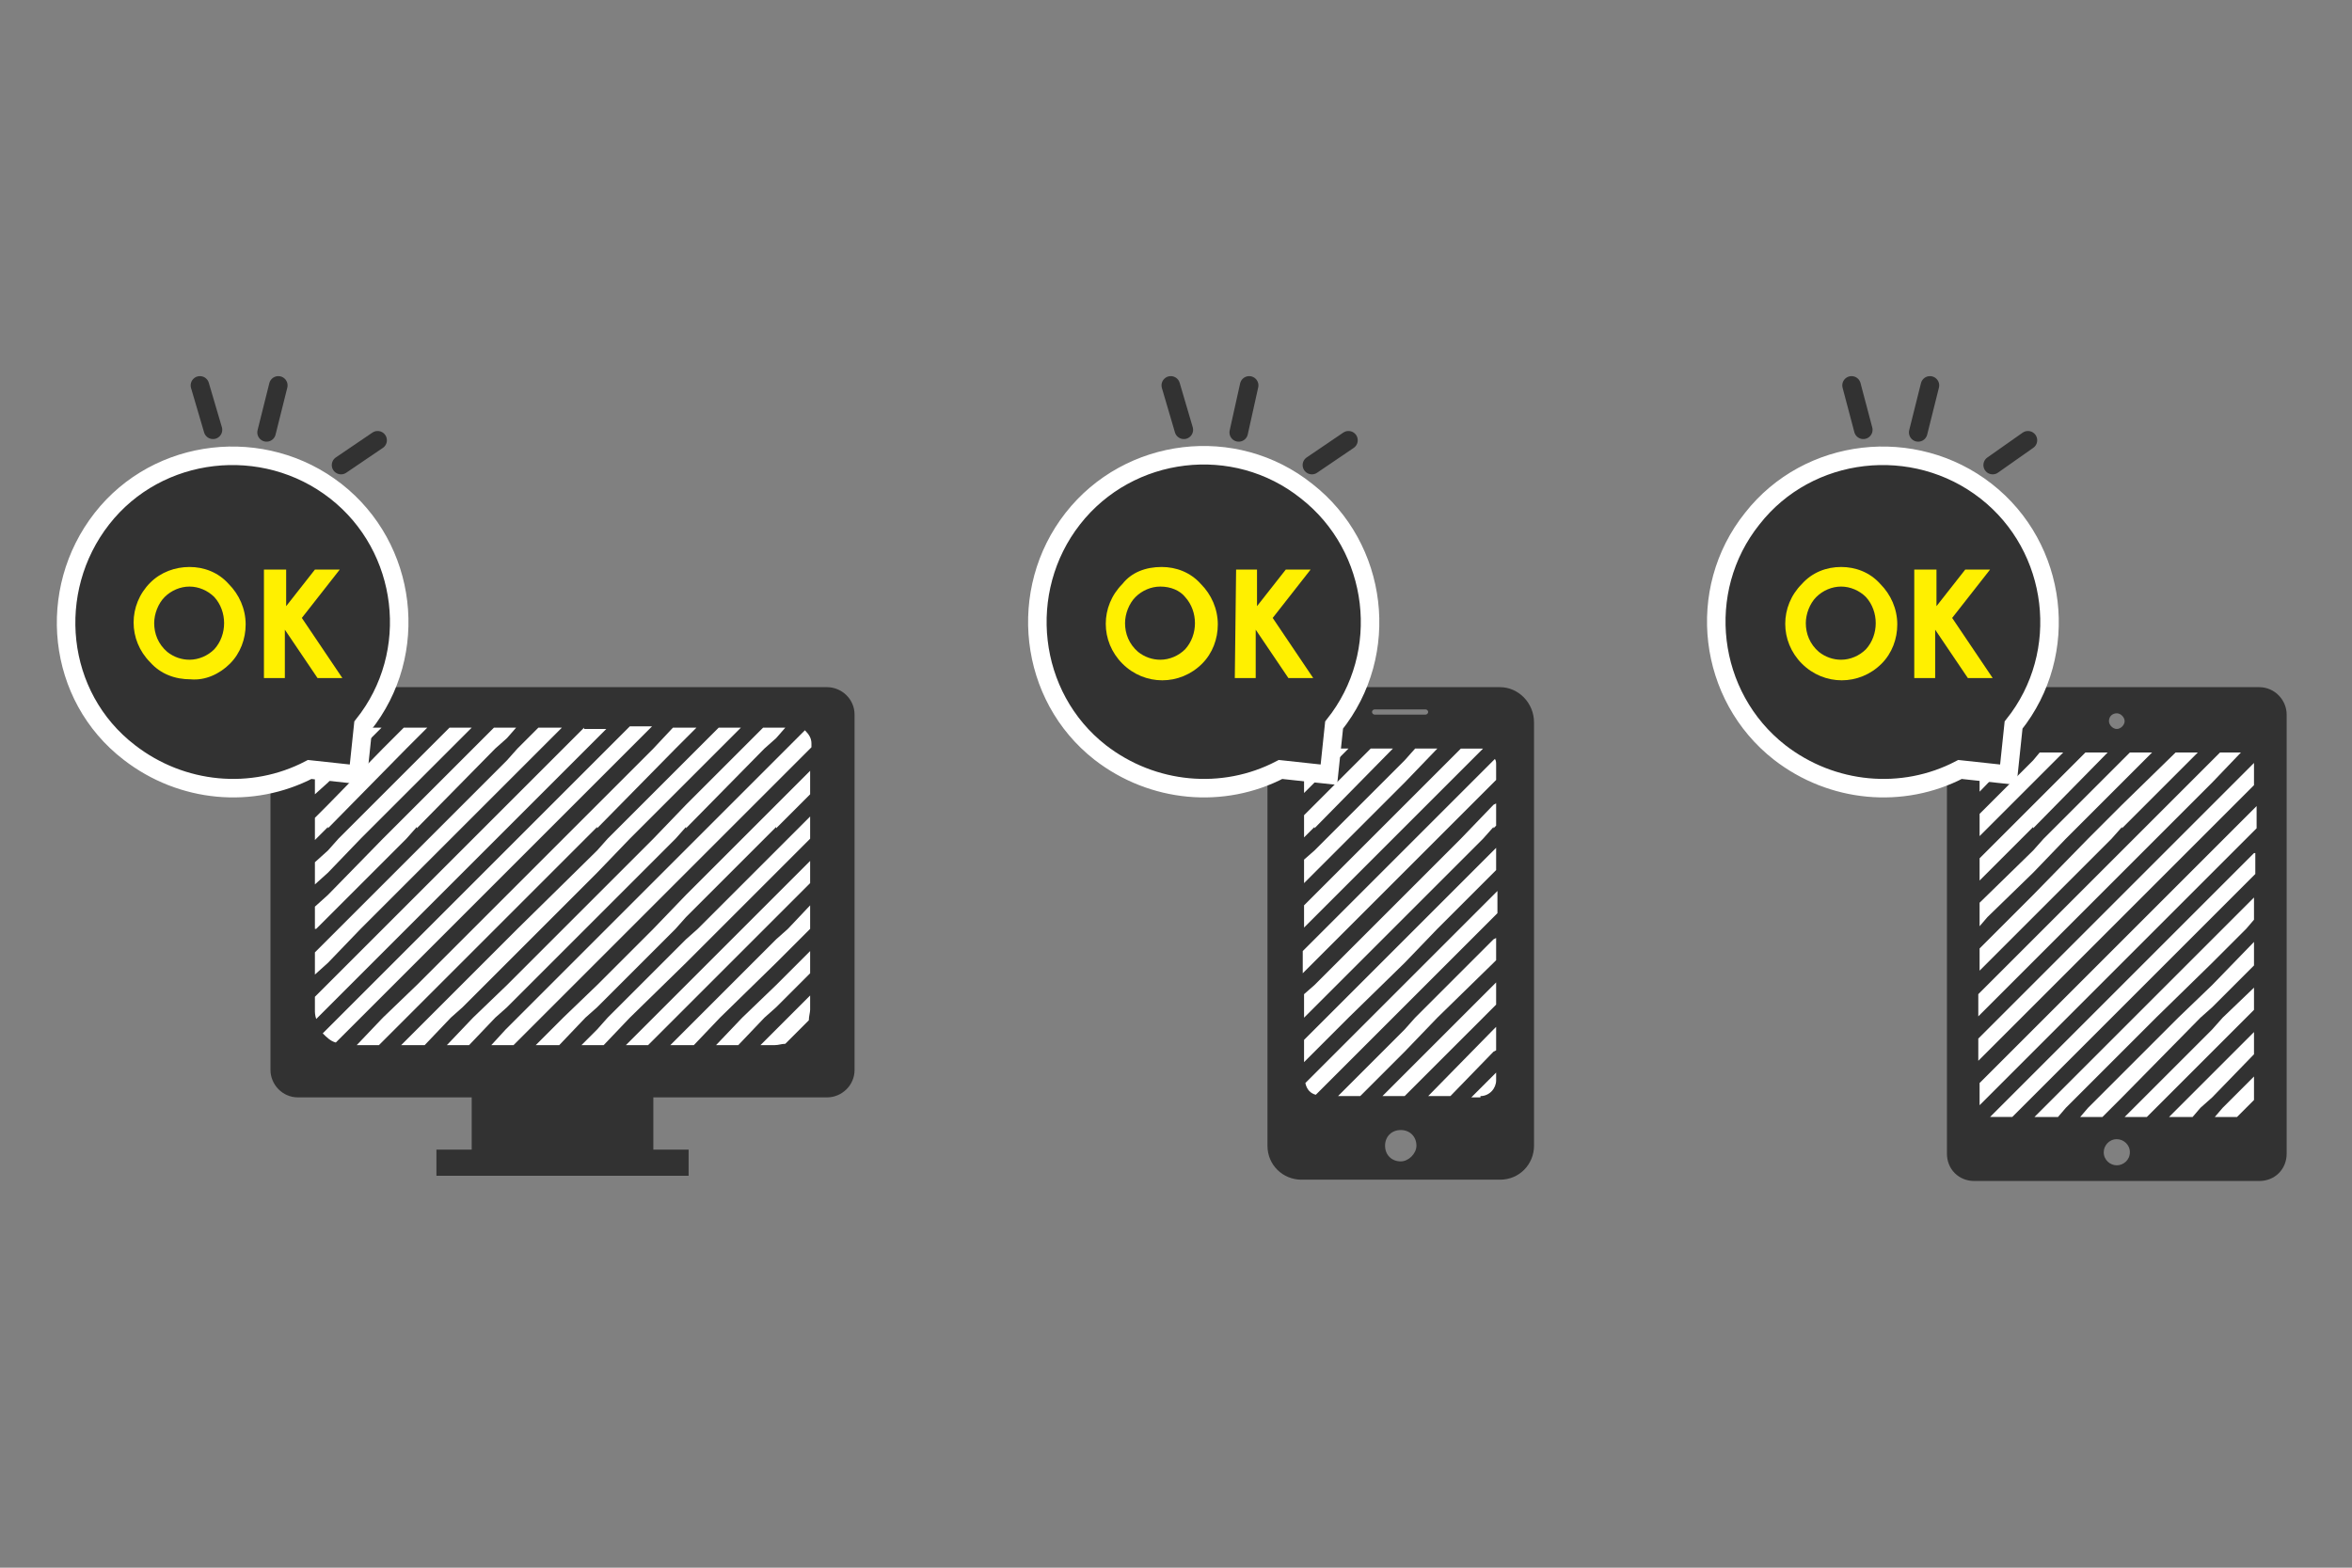 <?xml version="1.0" encoding="utf-8"?>
<!-- Generator: Adobe Illustrator 26.5.3, SVG Export Plug-In . SVG Version: 6.00 Build 0)  -->
<svg version="1.1" baseProfile="tiny" id="レイヤー_1"
	 xmlns="http://www.w3.org/2000/svg" xmlns:xlink="http://www.w3.org/1999/xlink" x="0px" y="0px" viewBox="0 0 180 120"
	 overflow="visible" xml:space="preserve">
<rect x="0" y="0" width="180" height="120" fill="#808080" stroke="none"/>
<path fill="#323232" d="M63.3,52.6H22.8c-1.1,0-2.1,0.9-2.1,2.1v27.2c0,1.1,0.9,2.1,2.1,2.1h13.3v4h-2.7v2h19.3v-2H50v-4h13.3
	c1.1,0,2.1-0.9,2.1-2.1V54.7C65.4,53.5,64.4,52.6,63.3,52.6z"/>
<g>
	<path fill="#FFFFFF" d="M62,77.3v-1.1l-1.7,1.7h0l-0.9,0.9v0L58.2,80h1.1c0.3,0,0.5-0.1,0.8-0.1l1.8-1.8C61.9,77.8,62,77.5,62,77.3
		z"/>
	<polygon fill="#FFFFFF" points="62,72.8 59.4,75.4 59.4,75.4 56.8,77.9 56.8,77.9 54.8,80 56.5,80 58.5,77.9 58.5,77.9 59.4,77.1 
		59.4,77.1 62,74.5 	"/>
	<polygon fill="#FFFFFF" points="62,65.9 59.4,68.5 59.4,68.5 56.8,71.1 56.8,71.1 52.5,75.4 52.5,75.4 50,77.9 50,77.9 47.9,80 
		49.6,80 51.7,77.9 51.7,77.9 52.5,77.1 52.5,77.1 58.5,71.1 58.5,71.1 59.4,70.2 59.4,70.2 62,67.6 	"/>
	<polygon fill="#FFFFFF" points="62,59 59.4,61.6 59.4,61.6 56.8,64.2 56.8,64.2 52.5,68.5 52.5,68.5 50,71.1 50,71.1 45.7,75.4 
		45.7,75.4 43.1,77.9 43.1,77.9 41,80 42.8,80 44.8,77.9 44.8,77.9 45.7,77.1 45.7,77.1 51.7,71.1 51.7,71.1 52.5,70.2 52.5,70.2 
		58.5,64.2 58.5,64.2 59.4,63.3 59.4,63.4 62,60.8 	"/>
	<polygon fill="#FFFFFF" points="58.4,55.7 56.8,57.3 56.8,57.3 52.5,61.6 52.5,61.6 50,64.2 50,64.2 45.7,68.5 45.7,68.5 
		43.1,71.1 43.1,71.1 38.8,75.4 38.8,75.4 36.2,77.9 36.2,77.9 34.2,80 35.9,80 37.9,77.9 37.9,77.9 38.8,77.1 38.8,77.1 44.8,71.1 
		44.8,71.1 45.7,70.2 45.7,70.2 51.7,64.2 51.7,64.2 52.5,63.3 52.5,63.4 58.5,57.3 58.5,57.3 59.4,56.5 59.4,56.5 60.1,55.7 	"/>
	<polygon fill="#FFFFFF" points="55.1,77.9 59.4,73.7 59.4,73.7 62,71.1 62,71.1 62,71.1 62,69.3 60.3,71.1 60.3,71.1 59.4,71.9 
		59.4,71.9 53.4,77.9 53.4,77.9 52.5,78.8 52.5,78.8 51.3,80 53.1,80 55.1,77.9 	"/>
	<polygon fill="#FFFFFF" points="48.2,77.9 52.5,73.7 52.5,73.7 55.1,71.1 55.1,71.1 59.4,66.8 59.4,66.8 62,64.2 62,64.2 62,64.2 
		62,62.5 60.3,64.2 60.3,64.2 59.4,65.1 59.4,65.1 53.4,71.1 53.4,71.1 52.5,71.9 52.5,71.9 46.5,77.9 46.5,77.9 45.7,78.8 
		45.7,78.8 44.5,80 46.2,80 48.2,77.9 	"/>
	<path fill="#FFFFFF" d="M44.7,55.7l-1.6,1.6h0l-4.3,4.3v0l-2.6,2.6h0l-4.3,4.3v0l-2.6,2.6h0l-4.3,4.3v0l-0.9,0.9v1
		c0,0.2,0,0.4,0.1,0.7l0.8-0.8v0l6-6h0l0.9-0.9v0l6-6h0l0.9-0.9v0l6-6h0l0.9-0.9v0l0.7-0.7H44.7z"/>
	<path fill="#FFFFFF" d="M41.4,77.9l4.3-4.3v0l2.6-2.6h0l4.3-4.3v0l2.6-2.6h0l4.3-4.3v0l2.6-2.6h0l0,0v-0.3c0-0.4-0.2-0.7-0.5-1
		l-1.3,1.3h0l-0.9,0.9v0l-6,6h0l-0.9,0.9v0l-6,6h0l-0.9,0.9v0l-6,6h0l-0.9,0.9v0L37.6,80h1.7L41.4,77.9L41.4,77.9z"/>
	<polygon fill="#FFFFFF" points="37.8,55.7 36.2,57.3 36.2,57.3 31.9,61.6 31.9,61.6 29.3,64.2 29.3,64.2 25.1,68.5 25.1,68.5 
		24.1,69.4 24.1,71.1 24.2,71.1 24.2,71.1 25.1,70.2 25.1,70.2 31.1,64.2 31.1,64.2 31.9,63.3 31.9,63.4 37.9,57.3 37.9,57.3 
		38.8,56.5 38.8,56.5 39.5,55.7 	"/>
	<polygon fill="#FFFFFF" points="34.5,77.9 35.4,77.1 38.8,73.7 38.8,73.7 41.4,71.1 41.4,71.1 45.7,66.8 45.7,66.8 48.2,64.2 
		48.2,64.2 52.5,59.9 52.5,59.9 55.1,57.3 55.1,57.3 56.7,55.7 55,55.7 53.4,57.3 53.4,57.3 52.5,58.2 52.5,58.2 46.5,64.2 
		46.5,64.2 45.7,65.1 45.7,65.1 39.6,71.1 39.6,71.1 38.8,71.9 38.8,71.9 32.8,77.9 32.8,77.9 31.9,78.8 31.9,78.8 30.7,80 32.5,80 
		34.5,77.9 	"/>
	<polygon fill="#FFFFFF" points="30.9,55.7 29.3,57.3 29.3,57.3 25.1,61.6 25.1,61.6 24.1,62.6 24.1,64.3 24.2,64.2 24.2,64.2 
		25.1,63.3 25.1,63.4 31.1,57.3 31.1,57.3 31.9,56.5 31.9,56.5 32.7,55.7 	"/>
	<polygon fill="#FFFFFF" points="32.8,57.3 32.8,57.3 31.9,58.2 31.9,58.2 25.9,64.2 25.9,64.2 25.1,65.1 25.1,65.1 24.1,66 
		24.1,67.7 25.1,66.8 25.1,66.8 27.6,64.2 27.6,64.2 28.5,63.3 31.9,59.9 31.9,59.9 34.5,57.3 34.5,57.3 36.1,55.7 34.4,55.7 	"/>
	<path fill="#FFFFFF" d="M27.6,77.9l0.9-0.9l3.4-3.4v0l2.6-2.6h0l4.3-4.3v0l2.6-2.6h0l4.3-4.3v0l2.6-2.6h0l1.6-1.6h-1.7l-1.6,1.6h0
		l-0.9,0.9v0l-6,6h0l-0.9,0.9v0l-6,6h0l-0.9,0.9v0l-6,6h0l-0.9,0.9v0l-0.3,0.3c0.3,0.3,0.6,0.6,1,0.7L27.6,77.9L27.6,77.9z"/>
	<polygon fill="#FFFFFF" points="31.1,77.9 31.1,77.9 31.9,77.1 31.9,77.1 37.9,71.1 37.9,71.1 38.8,70.2 38.8,70.2 44.8,64.2 
		44.8,64.2 45.7,63.3 45.7,63.4 51.7,57.3 51.7,57.3 52.5,56.5 52.5,56.5 53.3,55.7 51.5,55.7 50,57.3 50,57.3 45.7,61.6 45.7,61.6 
		43.1,64.2 43.1,64.2 38.8,68.5 38.8,68.5 36.2,71.1 36.2,71.1 31.9,75.4 31.9,75.4 29.3,77.9 29.3,77.9 27.3,80 29,80 	"/>
	<path fill="#FFFFFF" d="M25.4,55.7c-0.7,0-1.3,0.6-1.3,1.3v0.4l0.1-0.1h0l0.9-0.9v0l0.7-0.7H25.4z"/>
	<polygon fill="#FFFFFF" points="25.1,73.7 25.1,73.7 27.6,71.1 27.6,71.1 31.9,66.8 31.9,66.8 34.5,64.2 34.5,64.2 35.4,63.3 
		38.8,59.9 38.8,59.9 41.4,57.3 41.4,57.3 43,55.7 41.2,55.7 39.6,57.3 39.6,57.3 38.8,58.2 38.8,58.2 32.8,64.2 32.8,64.2 
		31.9,65.1 31.9,65.1 25.9,71.1 25.9,71.1 25.1,71.9 25.1,71.9 24.1,72.9 24.1,74.6 	"/>
	<polygon fill="#FFFFFF" points="25.1,59.9 25.1,59.9 27.6,57.3 27.6,57.3 29.2,55.7 27.5,55.7 25.9,57.3 25.9,57.3 25.1,58.2 
		25.1,58.2 24.1,59.1 24.1,60.8 	"/>
</g>
<line fill="none" stroke="#323232" stroke-width="1.417" stroke-linecap="round" stroke-miterlimit="10" x1="20.4" y1="33.1" x2="21.3" y2="29.5"/>
<line fill="none" stroke="#323232" stroke-width="1.417" stroke-linecap="round" stroke-miterlimit="10" x1="26.1" y1="35.6" x2="28.9" y2="33.7"/>
<path fill="#323232" stroke="#FFFFFF" stroke-width="1.417" stroke-miterlimit="10" d="M27.4,59.3l0.4-3.8
	c4.4-5.5,3.4-13.6-2.1-17.9s-13.6-3.4-17.9,2.1S4.3,53.3,9.9,57.6c4,3.1,9.4,3.6,13.8,1.3L27.4,59.3z"/>
<path fill="#FFF000" d="M14.5,43.4c1.1,0,2.2,0.4,3,1.3c0.8,0.8,1.3,1.9,1.3,3.1c0,1.1-0.4,2.2-1.2,3c-0.8,0.8-1.9,1.3-3,1.2
	c-1.2,0-2.3-0.4-3.1-1.3c-1.7-1.7-1.7-4.4,0-6.1C12.3,43.8,13.4,43.4,14.5,43.4z M14.5,44.9c-0.7,0-1.4,0.3-1.9,0.8
	c-0.5,0.5-0.8,1.3-0.8,2c0,0.8,0.3,1.6,1,2.2c0.5,0.4,1.1,0.6,1.7,0.6c0.7,0,1.4-0.3,1.9-0.8c1-1.1,1-2.9,0-4
	C15.9,45.2,15.2,44.9,14.5,44.9z"/>
<path fill="#FFF000" d="M20.3,43.6h1.6v2.8l2.2-2.8h1.9l-2.9,3.7l3.1,4.6h-1.9l-2.5-3.7v3.7h-1.6V43.6z"/>
<line fill="none" stroke="#323232" stroke-width="1.417" stroke-linecap="round" stroke-miterlimit="10" x1="16.3" y1="32.9" x2="15.3" y2="29.5"/>
<path fill="#323232" d="M114.8,52.6H99.6c-1.5,0-2.6,1.2-2.6,2.6v32.5c0,1.5,1.2,2.6,2.6,2.6h15.2c1.5,0,2.6-1.2,2.6-2.6V55.3
	C117.4,53.8,116.2,52.6,114.8,52.6z M105.2,54.3h3.9c0.1,0,0.2,0.1,0.2,0.2c0,0.1-0.1,0.2-0.2,0.2c0,0,0,0,0,0h-3.9
	c-0.1,0-0.2-0.1-0.2-0.2C105,54.4,105.1,54.3,105.2,54.3z M107.2,88.9c-0.7,0-1.2-0.5-1.2-1.2c0-0.7,0.5-1.2,1.2-1.2
	c0.7,0,1.2,0.5,1.2,1.2c0,0,0,0,0,0C108.4,88.3,107.8,88.9,107.2,88.9L107.2,88.9z"/>
<g>
	<polygon fill="#FFFFFF" points="114.5,66.6 114.5,64.9 114.3,65.1 114.3,65.1 108.3,71.1 108.3,71.1 107.5,71.9 107.5,71.9 
		101.5,77.9 101.5,77.9 100.6,78.8 100.6,78.8 99.8,79.6 99.8,81.3 100.6,80.5 100.6,80.5 103.2,77.9 103.2,77.9 107.5,73.7 
		107.5,73.7 110,71.1 110,71.1 114.3,66.8 114.3,66.8 	"/>
	<path fill="#FFFFFF" d="M114.3,59.9l0.2-0.2v-1.2c0-0.1,0-0.3-0.1-0.4l-0.1,0.1v0l-6,6h0l-0.9,0.9v0l-6,6h0l-0.9,0.9v0l-0.8,0.8
		v1.7l0.8-0.8v0l2.6-2.6h0l4.3-4.3v0l2.6-2.6h0L114.3,59.9L114.3,59.9z"/>
	<polygon fill="#FFFFFF" points="114.5,61.5 114.3,61.6 114.3,61.6 111.8,64.2 111.8,64.2 107.5,68.5 107.5,68.5 104.9,71.1 
		104.9,71.1 100.6,75.4 100.6,75.4 99.8,76.1 99.8,77.9 100.6,77.1 100.6,77.1 106.6,71.1 106.6,71.1 107.5,70.2 107.5,70.2 
		113.5,64.2 113.5,64.2 114.3,63.3 114.3,63.4 114.5,63.2 	"/>
	<polygon fill="#FFFFFF" points="113.5,77.9 113.5,77.9 114.3,77.1 114.3,77.1 114.5,76.9 114.5,75.2 114.3,75.4 114.3,75.4 
		111.8,77.9 111.8,77.9 107.5,82.2 107.5,82.2 105.8,83.9 107.5,83.9 	"/>
	<polygon fill="#FFFFFF" points="111,83.9 114.3,80.5 114.3,80.5 114.5,80.4 114.5,78.6 114.3,78.8 114.3,78.8 109.3,83.9 	"/>
	<path fill="#FFFFFF" d="M113.3,83.9c0.7,0,1.2-0.6,1.2-1.2v-0.6l-0.2,0.2v0l-1.7,1.7H113.3z"/>
	<polygon fill="#FFFFFF" points="110,57.3 110,57.3 110.1,57.3 108.4,57.3 108.3,57.3 108.3,57.3 107.5,58.2 107.5,58.2 101.5,64.2 
		101.5,64.2 100.6,65.1 100.6,65.1 99.8,65.8 99.8,67.6 100.6,66.8 100.6,66.8 103.2,64.2 103.2,64.2 107.5,59.9 107.5,59.9 	"/>
	<polygon fill="#FFFFFF" points="104.1,83.9 107.5,80.5 107.5,80.5 110,77.9 110,77.9 114.3,73.7 114.3,73.7 114.5,73.5 114.5,71.8 
		114.3,71.9 114.3,71.9 108.3,77.9 108.3,77.9 107.5,78.8 107.5,78.8 102.4,83.9 	"/>
	<path fill="#FFFFFF" d="M100.7,83.8l5.9-5.9h0l0.9-0.9v0l6-6h0l0.9-0.9v0l0.2-0.2v-1.7l-0.2,0.2v0l-2.6,2.6h0l-4.3,4.3v0l-2.6,2.6
		h0l-4.3,4.3v0l-0.7,0.7C100,83.4,100.3,83.7,100.7,83.8z"/>
	<path fill="#FFFFFF" d="M99.8,71l0.8-0.8v0l6-6h0l0.9-0.9v0l6-6h0l0,0c-0.1,0-0.1,0-0.2,0h-1.5l0,0h0l-4.3,4.3v0l-2.6,2.6h0
		l-4.3,4.3v0l-0.8,0.8V71z"/>
	<polygon fill="#FFFFFF" points="99.8,60.7 100.6,59.9 100.6,59.9 103.2,57.3 103.2,57.3 103.2,57.3 101.5,57.3 101.5,57.3 
		101.5,57.3 100.6,58.2 100.6,58.2 99.8,59 	"/>
	<polygon fill="#FFFFFF" points="99.8,64.1 100.6,63.3 100.6,63.4 106.6,57.3 106.6,57.3 106.7,57.3 104.9,57.3 104.9,57.3 
		104.9,57.3 100.6,61.6 100.6,61.6 99.8,62.4 	"/>
</g>
<line fill="none" stroke="#323232" stroke-width="1.417" stroke-linecap="round" stroke-miterlimit="10" x1="94.8" y1="33.1" x2="95.6" y2="29.5"/>
<line fill="none" stroke="#323232" stroke-width="1.417" stroke-linecap="round" stroke-miterlimit="10" x1="100.4" y1="35.6" x2="103.2" y2="33.7"/>
<path fill="#323232" stroke="#FFFFFF" stroke-width="1.417" stroke-miterlimit="10" d="M101.7,59.3l0.4-3.8
	c4.4-5.5,3.4-13.6-2.1-17.9c-5.5-4.4-13.6-3.4-17.9,2.1s-3.4,13.6,2.1,17.9c4,3.1,9.4,3.6,13.8,1.3L101.7,59.3z"/>
<path fill="#FFF000" d="M88.9,43.4c1.1,0,2.2,0.4,3,1.3c0.8,0.8,1.3,1.9,1.3,3.1c0,1.1-0.4,2.2-1.2,3c-1.7,1.7-4.4,1.7-6.1,0
	c0,0,0,0,0,0c-1.7-1.7-1.7-4.4,0-6.1C86.6,43.8,87.7,43.4,88.9,43.4z M88.8,44.9c-0.7,0-1.4,0.3-1.9,0.8c-0.5,0.5-0.8,1.3-0.8,2
	c0,0.8,0.3,1.6,1,2.2c0.5,0.4,1.1,0.6,1.7,0.6c0.7,0,1.4-0.3,1.9-0.8c1-1.1,1-2.9,0-4C90.3,45.2,89.6,44.9,88.8,44.9L88.8,44.9z"/>
<path fill="#FFF000" d="M94.6,43.6h1.6v2.8l2.2-2.8h1.9l-2.9,3.7l3.1,4.6h-1.9l-2.5-3.7v3.7h-1.6L94.6,43.6z"/>
<line fill="none" stroke="#323232" stroke-width="1.417" stroke-linecap="round" stroke-miterlimit="10" x1="90.6" y1="32.9" x2="89.6" y2="29.5"/>
<path fill="#323232" d="M172.9,52.6h-21.8c-1.2,0-2.1,0.9-2.1,2.1v33.6c0,1.2,0.9,2.1,2.1,2.1h21.8c1.2,0,2.1-0.9,2.1-2.1V54.7
	C175,53.6,174.1,52.6,172.9,52.6z M162,54.6c0.3,0,0.6,0.3,0.6,0.6c0,0.3-0.3,0.6-0.6,0.6c-0.3,0-0.6-0.3-0.6-0.6c0,0,0,0,0,0
	C161.4,54.8,161.7,54.6,162,54.6C162,54.6,162,54.6,162,54.6L162,54.6z M162,89.2c-0.5,0-1-0.4-1-1c0-0.5,0.4-1,1-1c0.5,0,1,0.4,1,1
	C163,88.8,162.5,89.2,162,89.2C162,89.2,162,89.2,162,89.2L162,89.2z"/>
<g>
	<polygon fill="#FFFFFF" points="171.9,84.8 172.5,84.2 172.5,82.4 170.1,84.8 170.1,84.8 169.5,85.5 171.2,85.5 171.9,84.8 	"/>
	<polygon fill="#FFFFFF" points="172.5,79 169.3,82.2 169.3,82.2 166.7,84.8 166.7,84.8 166,85.5 167.8,85.5 168.4,84.8 168.4,84.8 
		169.3,84 169.3,84 172.5,80.7 	"/>
	<polygon fill="#FFFFFF" points="172.5,72.1 169.3,75.4 169.3,75.4 166.7,77.9 166.7,77.9 162.4,82.2 162.4,82.2 159.8,84.8 
		159.8,84.8 159.2,85.5 160.9,85.5 161.6,84.8 161.6,84.8 162.4,84 162.4,84 168.4,77.9 168.4,77.9 169.3,77.1 169.3,77.1 
		172.5,73.9 	"/>
	<path fill="#FFFFFF" d="M172.5,65.3l-3.2,3.2v0l-2.6,2.6h0l-4.3,4.3v0l-2.6,2.6h0l-4.3,4.3v0l-2.6,2.6h0l-0.6,0.6
		c0.1,0,0.1,0,0.2,0h1.5l0.7-0.7h0l0.9-0.9v0l6-6h0l0.9-0.9v0l6-6h0l0.9-0.9v0l3.2-3.2V65.3z"/>
	<path fill="#FFFFFF" d="M171.5,57.6h-1.6l-0.6,0.6v0l-6,6h0l-0.9,0.9v0l-6,6h0l-0.9,0.9v0l-4.1,4.1v1.7l4.1-4.1v0l2.6-2.6h0
		l0.9-0.9l3.4-3.4v0l2.6-2.6h0l4.3-4.3v0L171.5,57.6C171.5,57.6,171.5,57.6,171.5,57.6z"/>
	<path fill="#FFFFFF" d="M172.5,58.6c0-0.1,0-0.1,0-0.2l-3.2,3.2v0l-2.6,2.6h0l-4.3,4.3v0l-2.6,2.6h0l-4.3,4.3v0l-2.6,2.6h0
		l-1.5,1.5v1.7l3.2-3.2h0l0.9-0.9v0l6-6h0l0.9-0.9v0l6-6h0l0.9-0.9v0l3.2-3.2V58.6z"/>
	<polygon fill="#FFFFFF" points="165,84.8 169.3,80.5 169.3,80.5 171.9,77.9 171.9,77.9 172.5,77.3 172.5,75.6 170.1,77.9 
		170.1,77.9 169.3,78.8 169.3,78.8 163.3,84.8 163.3,84.8 162.6,85.5 164.3,85.5 165,84.8 	"/>
	<polygon fill="#FFFFFF" points="163,57.6 162.4,58.2 162.4,58.2 156.4,64.2 156.4,64.2 155.6,65.1 155.6,65.1 151.5,69.1 
		151.5,70.9 152.1,70.2 155.6,66.8 155.6,66.8 158.1,64.2 158.1,64.2 162.4,59.9 162.4,59.9 164.7,57.6 	"/>
	<polygon fill="#FFFFFF" points="166.5,57.6 162.4,61.6 162.4,61.6 159.8,64.2 159.8,64.2 155.6,68.5 155.6,68.5 153,71.1 153,71.1 
		151.5,72.6 151.5,74.3 154.7,71.1 154.7,71.1 155.6,70.2 155.6,70.2 161.6,64.2 161.6,64.2 162.4,63.3 162.4,63.4 168.2,57.6 	"/>
	<polygon fill="#FFFFFF" points="158.1,84.8 162.4,80.5 162.4,80.5 165,77.9 165,77.9 169.3,73.7 169.3,73.7 171.9,71.1 171.9,71.1 
		172.5,70.4 172.5,68.7 170.1,71.1 170.1,71.1 169.3,71.9 169.3,71.9 163.3,77.9 163.3,77.9 162.4,78.8 162.4,78.8 156.4,84.8 
		156.4,84.8 155.7,85.5 157.5,85.5 158.1,84.8 	"/>
	<polygon fill="#FFFFFF" points="156.1,57.6 155.6,58.2 155.6,58.2 151.5,62.3 151.5,64 155.6,59.9 155.6,59.9 157.9,57.6 	"/>
	<polygon fill="#FFFFFF" points="159.6,57.6 155.6,61.6 155.6,61.6 153,64.2 153,64.2 151.5,65.7 151.5,67.4 154.7,64.2 154.7,64.2 
		155.6,63.3 155.6,63.4 161.3,57.6 	"/>
	<path fill="#FFFFFF" d="M155.6,80.5L155.6,80.5l2.6-2.6h0l4.3-4.3v0l2.6-2.6h0l0.9-0.9l3.4-3.4v0l2.6-2.6h0l0.7-0.7v-1.7l-2.4,2.4
		h0l-0.9,0.9v0l-6,6h0l-0.9,0.9v0l-6,6h0l-0.9,0.9v0l-4.1,4.1v1.6c0,0,0,0.1,0,0.1L155.6,80.5z"/>
	<polygon fill="#FFFFFF" points="151.5,60.6 154.4,57.6 152.7,57.6 151.5,58.8 	"/>
</g>
<line fill="none" stroke="#323232" stroke-width="1.417" stroke-linecap="round" stroke-miterlimit="10" x1="146.8" y1="33.1" x2="147.7" y2="29.5"/>
<line fill="none" stroke="#323232" stroke-width="1.417" stroke-linecap="round" stroke-miterlimit="10" x1="152.5" y1="35.6" x2="155.2" y2="33.7"/>
<path fill="#323232" stroke="#FFFFFF" stroke-width="1.417" stroke-miterlimit="10" d="M153.7,59.3l0.4-3.8
	c4.4-5.5,3.4-13.6-2.1-17.9s-13.6-3.4-17.9,2.1c-4.4,5.5-3.4,13.6,2.1,17.9c4,3.1,9.4,3.6,13.8,1.3L153.7,59.3z"/>
<path fill="#FFF000" d="M140.9,43.4c1.1,0,2.2,0.4,3,1.3c0.8,0.8,1.3,1.9,1.3,3.1c0,1.1-0.4,2.2-1.2,3c-1.7,1.7-4.4,1.7-6.1,0
	c0,0,0,0,0,0c-1.7-1.7-1.7-4.4,0-6.1C138.7,43.8,139.8,43.4,140.9,43.4z M140.9,44.9c-0.7,0-1.4,0.3-1.9,0.8c-0.5,0.5-0.8,1.3-0.8,2
	c0,0.8,0.3,1.6,1,2.2c0.5,0.4,1.1,0.6,1.7,0.6c0.7,0,1.4-0.3,1.9-0.8c1-1.1,1-2.9,0-4C142.3,45.2,141.6,44.9,140.9,44.9L140.9,44.9z
	"/>
<path fill="#FFF000" d="M146.6,43.6h1.6v2.8l2.2-2.8h1.9l-2.9,3.7l3.1,4.6h-1.9l-2.5-3.7v3.7h-1.6V43.6z"/>
<line fill="none" stroke="#323232" stroke-width="1.417" stroke-linecap="round" stroke-miterlimit="10" x1="142.6" y1="32.9" x2="141.7" y2="29.5"/>
</svg>
